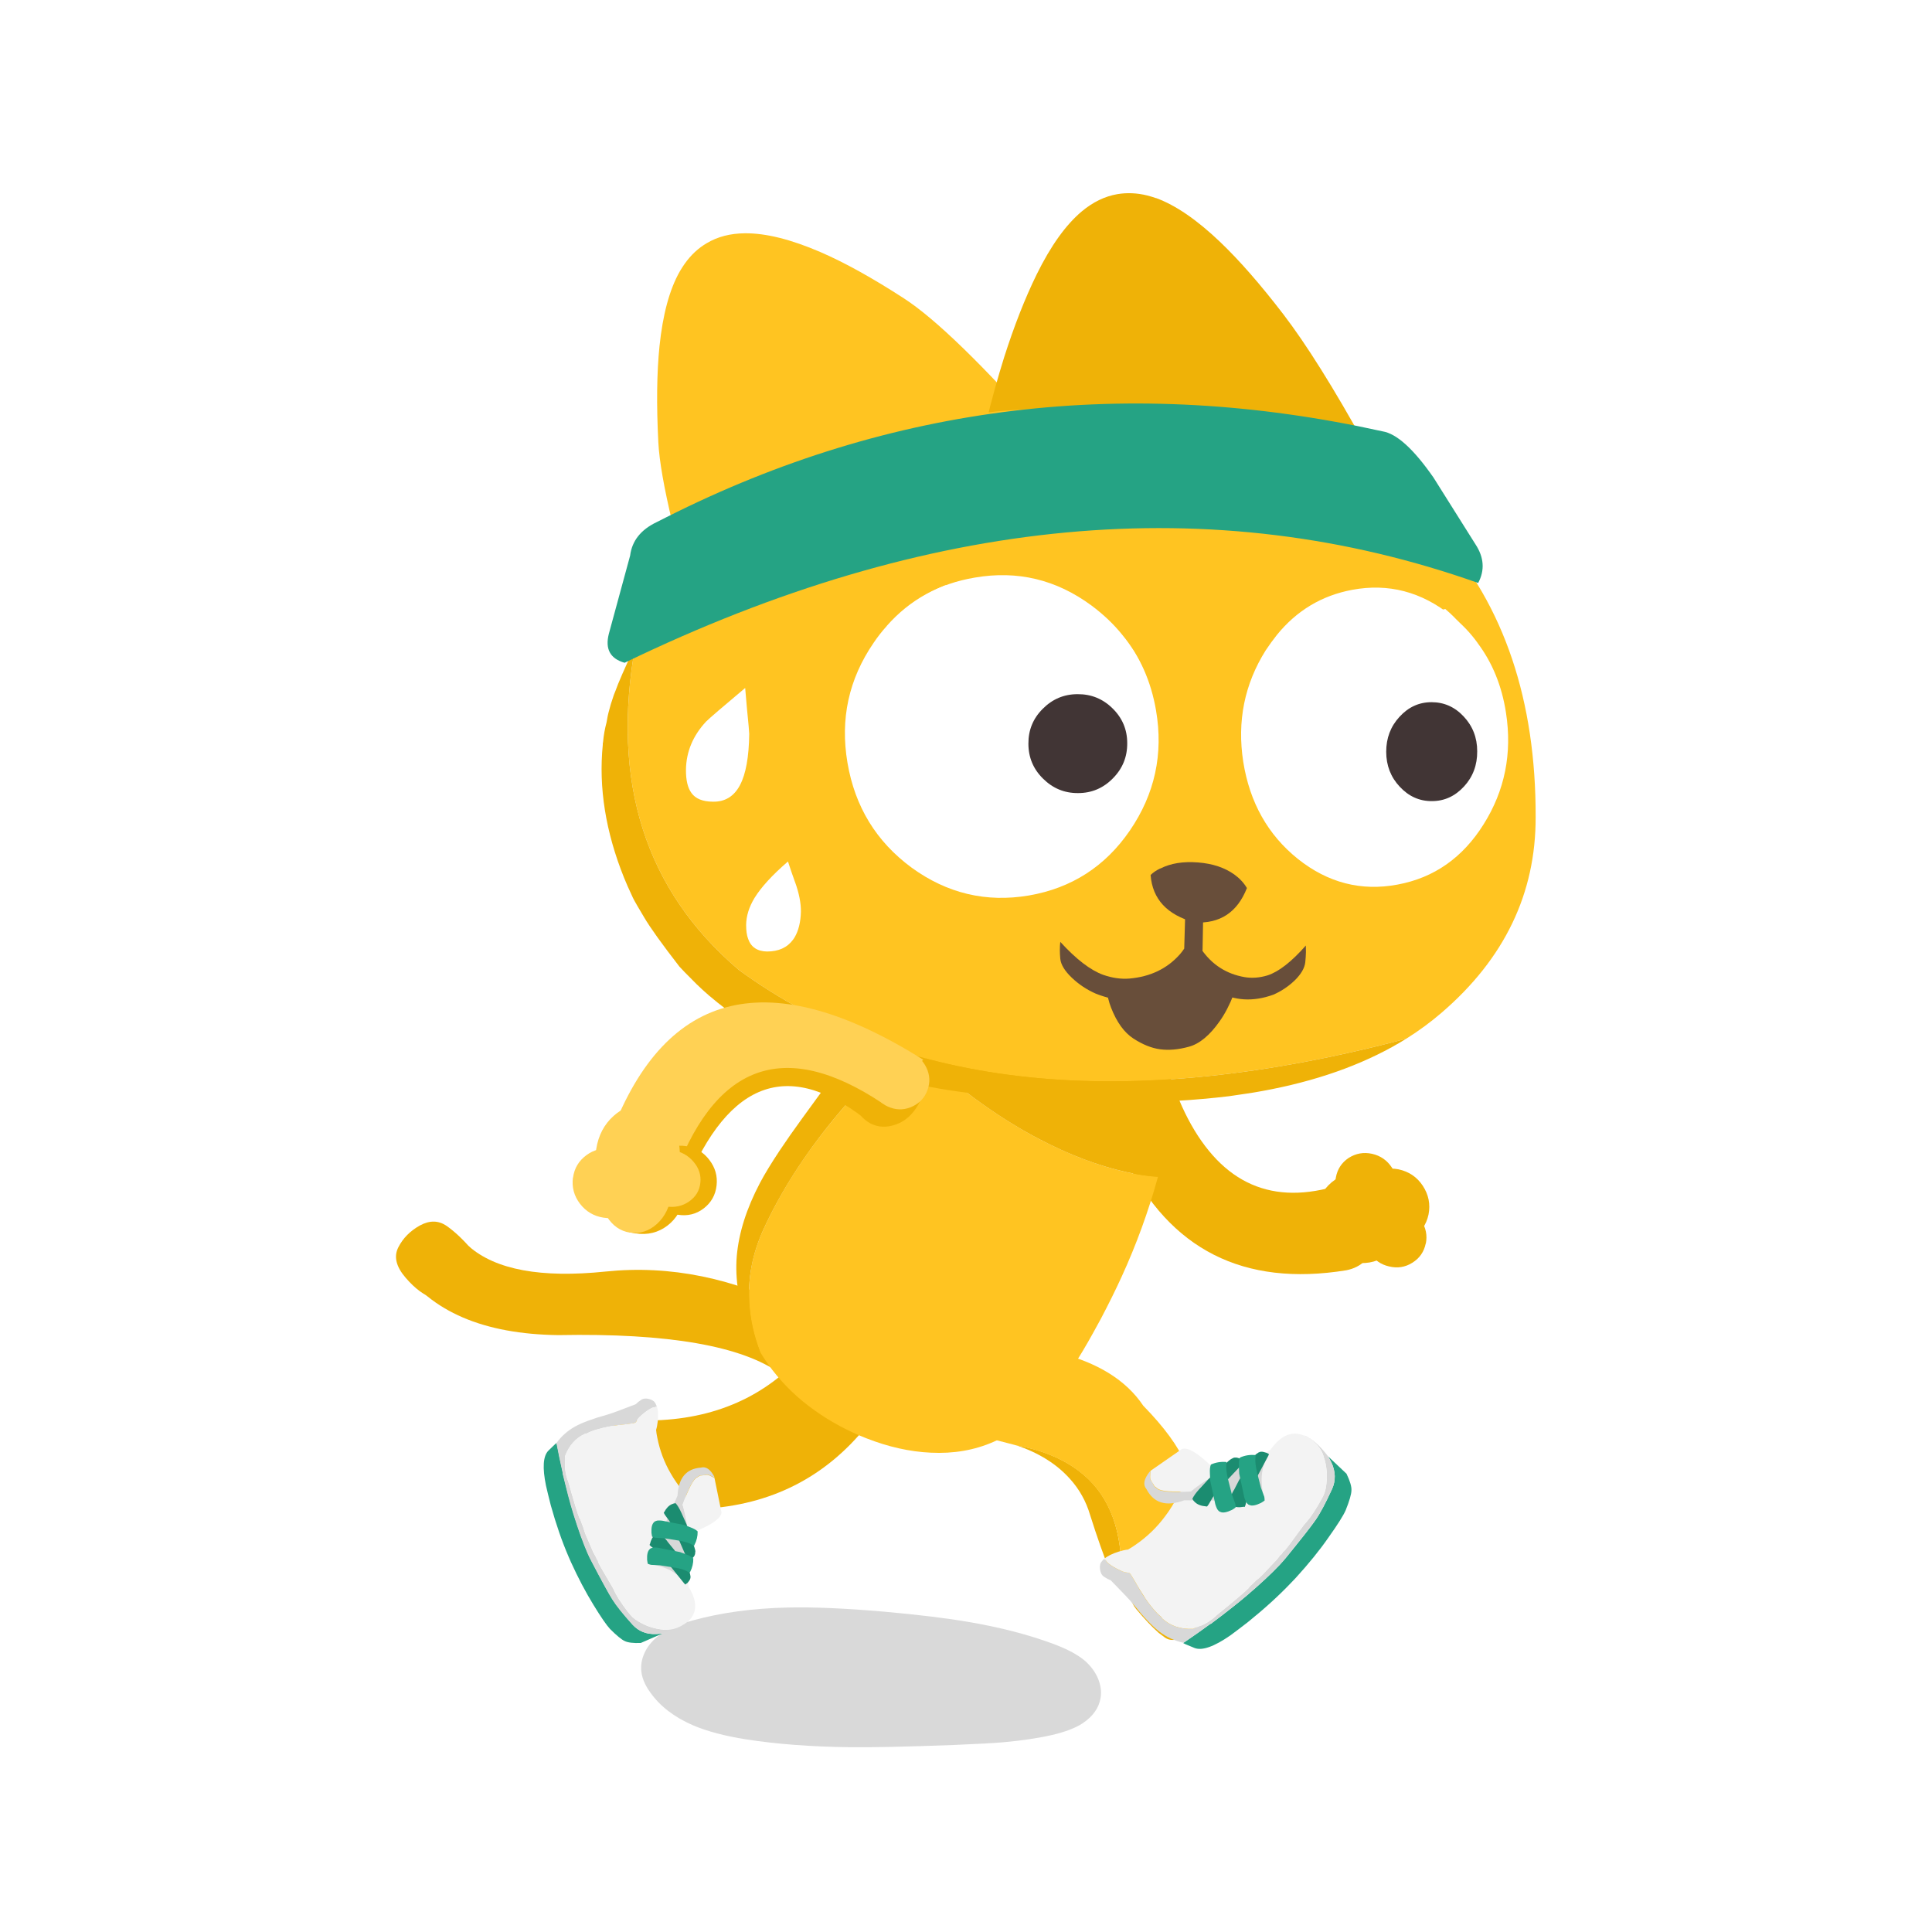 <svg fill="none" height="200" viewBox="0 0 200 200" width="200" xmlns="http://www.w3.org/2000/svg" xmlns:xlink="http://www.w3.org/1999/xlink"><clipPath id="a"><path d="m41 20h117.98v160.87h-117.98z"/></clipPath><path d="m0 0h200v200h-200z" fill="#fff"/><g clip-path="url(#a)"><path d="m112.53 172.12c-.75-.71-1.91-1.36-3.5-1.95-2.54-.94-5.41-1.69-8.61-2.24-2.34-.41-5.31-.77-8.89-1.09-4.02-.35-7.35-.49-9.97-.43-3.64.08-6.92.53-9.82 1.33-1.58.43-2.78.97-3.6 1.62-.55.43-.99.93-1.3 1.51-.33.62-.49 1.26-.47 1.89.03.81.35 1.63.96 2.46 1 1.41 2.46 2.53 4.38 3.37 1.47.63 3.32 1.12 5.53 1.47 3.15.49 6.72.76 10.7.81 2.36.03 5.95-.05 10.78-.23 2.37-.1 4.08-.19 5.12-.28 1.91-.17 3.61-.42 5.09-.76 1.36-.32 2.4-.72 3.12-1.19 1.1-.73 1.73-1.63 1.89-2.69.1-.63 0-1.28-.27-1.95-.26-.61-.64-1.16-1.15-1.65z" fill="#000" fill-opacity=".15"/><path d="m93.58 30.89c-3.27-2.12-6.16-3.72-8.66-4.8-3.04-1.31-5.64-1.96-7.8-1.94-1.51.01-2.83.35-3.95 1.02-.88.51-1.64 1.22-2.28 2.12-.18.25-.35.52-.52.81-1.07 1.88-1.76 4.47-2.1 7.75-.28 2.73-.32 6.04-.12 9.93s1.97 11.24 5.31 22.06 8.07 16.09 14.2 15.8l36.3-9.15c-3.77-12-8.96-21.74-15.57-29.21-6.6-7.47-11.54-12.27-14.81-14.39z" fill="#ffc421"/><g fill="#efb207"><path d="m97.07 131.55-6.43-7.53c-3.81 16.75-12.91 24.37-27.3 22.84l.31 2.82 3.65 6.34c15.32 1.69 25.24-6.47 29.76-24.47z"/><path d="m80.84 142.23 1.78-6.53c-6.61-3.4-13.26-4.76-19.93-4.07s-11.39-.18-14.16-2.62l-7.05 2.19c3.14 4.58 8.58 6.91 16.32 7.01 11.39-.22 19.06 1.12 23.03 4.02z"/><path d="m48.82 129.34c-.88-1.03-1.74-1.84-2.58-2.43-.84-.58-1.76-.6-2.77-.05-1.01.56-1.76 1.32-2.24 2.27s-.23 1.99.76 3.14 1.96 1.86 2.9 2.13 1.88.13 2.81-.43c.92-.57 1.56-1.23 1.9-1.98.35-.74.09-1.63-.79-2.66z"/><path d="m114.49 115.06c.58 1.76 1.25 3.38 2 4.88 4.62 9.42 12.24 13.28 22.87 11.56 3.16-.62 4.06-4.02 2.7-10.2-7.46 3.61-13.23 2.73-17.31-2.67-1.01-1.33-1.91-2.92-2.69-4.78-.6-1.38-1.14-2.9-1.61-4.55l-6.5 3.91c.18.63.36 1.24.55 1.85z"/><path d="m143.28 128.69c-1.04-.22-1.86-.78-2.45-1.67-.58-.88-.77-1.84-.58-2.9.2-1.05.73-1.88 1.59-2.48.89-.61 1.86-.8 2.94-.59 1.07.23 1.9.79 2.5 1.69.61.93.81 1.92.6 2.99-.23 1.06-.8 1.88-1.7 2.46-.89.57-1.85.73-2.9.5z"/><path d="m139.95 130.64c-1.26-.27-2.25-.95-2.96-2.02-.7-1.06-.94-2.23-.7-3.51.24-1.27.88-2.27 1.92-2.99 1.07-.73 2.25-.97 3.55-.72 1.3.27 2.31.95 3.03 2.05.74 1.12.98 2.32.72 3.61-.28 1.28-.97 2.27-2.06 2.97-1.07.68-2.24.88-3.5.6z"/><path d="m147.59 128.731c-.18.86-.64 1.53-1.39 1.99-.73.46-1.53.59-2.4.38-.85-.19-1.52-.66-2.01-1.4s-.65-1.53-.48-2.37c.16-.86.6-1.53 1.32-2.01.74-.47 1.54-.62 2.42-.43.88.2 1.56.67 2.06 1.43s.66 1.57.49 2.42z"/><path d="m140.78 125.65c-.85-.19-1.52-.66-2.01-1.4s-.65-1.53-.48-2.37c.16-.86.6-1.53 1.32-2.01.74-.47 1.54-.62 2.42-.43.88.2 1.56.67 2.06 1.43s.66 1.57.49 2.42c-.18.86-.64 1.53-1.39 1.99-.73.46-1.53.59-2.4.38z"/></g><path d="m119.86 121.82c-.96-.05-2.06-.22-3.29-.49-2.89-.65-5.91-1.8-9.05-3.44-4.33-2.27-8.85-5.59-13.54-9.96-2.81 2.48-5.36 5.11-7.64 7.88-3.11 3.78-5.55 7.6-7.32 11.49-1.14 2.48-1.62 5.03-1.45 7.63.11 1.7.48 3.38 1.13 5.04.37.63.79 1.24 1.24 1.83 1.23 1.6 2.7 3.01 4.43 4.23 1.62 1.15 3.39 2.11 5.34 2.87 2.25.88 4.46 1.38 6.63 1.48 2.38.12 4.56-.26 6.53-1.13 2.13-.94 4.12-2.51 5.96-4.71 1.39-1.65 2.85-3.87 4.38-6.65.26-.46.51-.92.75-1.37.79-1.5 1.51-2.95 2.15-4.35 1.53-3.34 2.78-6.78 3.76-10.33z" fill="#ffc421"/><path d="m119.05 108.62c-.77-.71-1.89-1.48-3.34-2.31-2.91-1.68-5.4-2.9-7.46-3.66-2.83-1.05-5.47-1.51-7.93-1.38-1.38.07-2.7.32-3.97.75-.74.23-1.45.52-2.14.89-1.01.55-2.02 1.32-3.03 2.32-.28.25-.55.53-.82.83-.77.84-1.83 2.18-3.18 4.03l-4.1 5.63c-.91 1.25-1.7 2.38-2.38 3.4-.86 1.3-1.54 2.41-2.03 3.34-1.39 2.64-2.19 5.16-2.4 7.57-.1 1.23-.04 2.45.16 3.68.12.85.33 1.7.61 2.55.2.64.43 1.26.7 1.85.28.64.6 1.26.96 1.86-.65-1.66-1.03-3.34-1.13-5.04-.17-2.6.32-5.15 1.45-7.63 1.77-3.88 4.22-7.71 7.32-11.49 2.28-2.77 4.83-5.4 7.64-7.88 4.7 4.38 9.21 7.7 13.54 9.96 3.14 1.65 6.16 2.79 9.05 3.44 1.23.27 2.33.44 3.29.49.46-1.7.86-3.42 1.2-5.16.19-.94.3-1.73.34-2.35.05-.88-.02-1.67-.21-2.36-.32-1.21-1.04-2.32-2.14-3.33z" fill="#efb207"/><path d="m111.65 152.24c-1.7-1.28-3.86-2.16-6.49-2.64 2.35.78 4.21 1.94 5.59 3.48.98 1.08 1.68 2.33 2.1 3.76.71 2.25 1.42 4.26 2.12 6.02l.14-.17 1.09 1.08c.39.93.8 1.77 1.22 2.54l.08.09c.05.09.11.16.16.22.82.98 1.58 1.79 2.28 2.41.19.14.37.28.55.41.38.32.85.41 1.43.25l.2.19c.32-.21.67-.49 1.06-.82 1.41-1.26 3.15-2.89 5.23-4.89 2.04-2.01 3.02-3.65 2.93-4.91 0-.3-.05-.59-.16-.9 0 .07-.04.16-.11.26-.27.43-.65 1-1.14 1.72-.2.35-.68.97-1.44 1.87-.74.92-1.35 1.61-1.81 2.06-1.98 1.98-3.36 3.13-4.14 3.45-.39.16-.76.24-1.1.23l-1.02-1.03c-.45-.28-.87-.66-1.26-1.14-.21-.2-.37-.39-.47-.57-.11-.15-.2-.27-.27-.36l-2.34-2.32c-.02-4.66-1.49-8.1-4.43-10.29z" fill="#efb207"/><path d="m122.93 156.37c1.29-2.8-.24-6.42-4.58-10.85-1.77-2.65-4.74-4.49-8.92-5.52-2.47-.33-5.76-.49-9.9-.48l2.62 3.48c-.73 1.45-.85 2.96-.38 4.52-.08 0-.17.03-.27.07h.3c.12.43.3.86.54 1.29l2.74.71.03.02h.05c2.63.49 4.79 1.37 6.49 2.65 2.93 2.2 4.41 5.63 4.43 10.29l2.34 2.32c.08.09.17.21.27.36.1.17.26.36.47.57.39.48.81.86 1.26 1.14l1.02 1.03c.34 0 .71-.08 1.1-.23.78-.32 2.16-1.47 4.14-3.45.46-.45 1.06-1.13 1.81-2.06.75-.9 1.23-1.52 1.44-1.87.49-.72.87-1.29 1.14-1.72.07-.1.1-.19.11-.26 0-.09-.02-.19-.05-.29-.31-.89-.88-1.72-1.72-2.51-1.24-1.25-2.73-1.37-4.49-.35-.67.36-1.33.74-1.98 1.14z" fill="#ffc421"/><path d="m68.56 169.11c-.43.04-.66.06-.66.05-.97.03-1.76-.28-2.38-.95-.99-1.1-1.69-1.97-2.09-2.61-.4-.63-1.13-1.96-2.19-4-.13-.26-.27-.53-.4-.83-.45-1.04-.94-2.39-1.45-4.03-.19-.61-.37-1.24-.54-1.9-.18-.66-.35-1.34-.51-2.03l-.07-.25v-.1c-.22-.98-.44-2-.64-3.06.05-.11-.24.15-.87.78-.54.56-.62 1.76-.24 3.61.07.29.14.6.22.93.1.37.19.75.28 1.12.54 1.94 1.15 3.71 1.84 5.31.08.19.16.37.24.55.76 1.67 1.54 3.14 2.32 4.41.78 1.28 1.36 2.12 1.73 2.52.68.68 1.19 1.1 1.52 1.25.32.16.88.23 1.66.2z" fill="#25a384"/><path d="m71.24 167.83c-.07.05-.14.1-.19.13-.01.03-.05.07-.13.12-.55.37-1.09.59-1.61.63-.13.02-.31.02-.54 0-1.08-.08-2.07-.43-2.98-1.05l-.3-.24c-.17-.17-.34-.36-.5-.57-.31-.4-.53-.71-.67-.93-.34-.47-.62-.97-.85-1.49-.14-.24-.32-.55-.53-.91-.56-.94-.91-1.55-1.03-1.82v-.11s-.05-.06-.1-.13l-.08-.15s0-.04 0-.05l-.3-.53-.8-1.85c-.08-.18-.16-.44-.26-.79-.07-.16-.17-.42-.29-.78l-.09-.13c-.18-.41-.57-1.69-1.17-3.82-.11-.24-.2-.56-.27-.96s-.09-.69-.06-.9c.01-.07.02-.31.01-.71 0-.02 0-.04 0-.07.42-1.09 1.1-1.85 2.04-2.28.06-.02.11-.03.17-.03.31-.17.65-.31 1.03-.41.41-.12.8-.22 1.17-.29.25-.05.58-.11 1-.17l.53-.06c.11 0 .5-.05 1.16-.15.09-.02.16-.05.2-.09.02 0 .05-.06.1-.15.09-.16.21-.32.37-.46.25-.24.55-.48.89-.7.22-.14.39-.22.52-.24.04-.02.07-.02.11-.01.03-.01.05-.02.07-.03.05-.02.09-.04.13-.06-.02-.05-.04-.1-.07-.16-.07-.17-.16-.3-.25-.38-.11-.08-.22-.14-.33-.18-.32-.11-.57-.12-.78-.05-.1.03-.26.14-.49.31l-.24.22s-.06.03-.08.04c-1.48.57-2.43.92-2.87 1.05-1.49.41-2.62.83-3.38 1.25-.76.43-1.4 1-1.9 1.7.2 1.06.42 2.08.64 3.06v.1l.06.24c.17.7.34 1.38.51 2.04.17.65.35 1.28.54 1.9.51 1.64 1 2.99 1.45 4.03.13.3.26.58.4.83 1.06 2.03 1.79 3.37 2.19 4 .4.64 1.1 1.51 2.09 2.61.61.66 1.4.98 2.38.95 0 0 .23-.01.66-.05h.01c1.22-.33 2.11-.76 2.68-1.29h-.01m-12.5-16.81s0 .03-.02.04c.02-.06.04-.11.06-.16l-.05.12m.25-.61s.04-.04.05-.07l.02-.06s-.05.09-.08.13z" fill="#d8d8d8"/><path d="m71.05 167.96c.06-.04.12-.08.19-.13h.01c.94-.89.95-2.07.04-3.55-.17-1.32-.21-2.72-.11-4.2.1-1.46.68-2.61 1.74-3.44-.71-.45-1.36-.99-1.95-1.6.04-.07.05-.15.03-.23.05-.08 0-.17-.13-.3-.04-.03-.07-.06-.11-.09-.5-.59-.94-1.21-1.31-1.86-.68-1.16-1.15-2.41-1.41-3.75-.06-.27-.1-.54-.12-.79.08-.26.13-.55.17-.88.07-.65.04-1.16-.09-1.56-.04.02-.08.03-.13.06-.02 0-.04.02-.07.03-.04 0-.08 0-.11.01-.13.02-.3.1-.52.24-.34.23-.63.46-.89.7-.16.15-.28.3-.37.46-.05.09-.09.14-.1.15-.04.04-.1.07-.2.09-.66.1-1.05.15-1.16.15l-.53.06c-.42.06-.76.12-1 .17-.37.07-.76.17-1.17.29-.38.11-.72.25-1.03.41-.06 0-.12 0-.17.03-.95.43-1.63 1.19-2.04 2.28v.07c0 .4 0 .64-.01.71-.03.2-.02.5.06.9s.16.71.27.96c.6 2.13.99 3.41 1.17 3.82l.09.13c.12.36.22.62.29.78.1.35.18.61.26.79l.8 1.85.3.53s-.02.04 0 .05l.08.15c.05.07.08.11.09.13v.11c.13.27.48.88 1.04 1.82.21.36.39.67.53.91.23.52.52 1.02.85 1.49.14.22.36.53.67.93.16.21.33.4.5.57l.3.24c.91.62 1.9.97 2.98 1.05.22.03.4.03.54 0 .52-.05 1.05-.26 1.61-.63.08-.06.12-.1.13-.12m-12-17.64s-.03.05-.05.07c.03-.04.05-.09.08-.13l-.02.06m-.32.73s.01-.03.02-.04l.05-.12c-.02.05-.04.11-.06.16z" fill="#f3f3f3"/><path d="m72.71 152.72c.16-.01.27-.03.33-.06.12-.05.32 0 .58.13.13.07.24.13.34.17l-.03-.12c-.41-.76-.87-1.06-1.39-.91-1.51.11-2.31 1.08-2.4 2.89l-3.08 7.05c.74.11 1.39.28 1.95.51.87.38 1.53.92 1.97 1.63-.23-1.38-.1-2.72.39-4.03 0-.03-.01-.06 0-.12 0-.02-.02-.02-.03 0-.02-.05-.01-.22.02-.53 0-.06-.07-.48-.19-1.24-.17-1-.34-1.78-.51-2.33.63-1.73 1.13-2.68 1.5-2.84l.29-.18s.09-.01.26-.03z" fill="#d8d8d8"/><path d="m73.04 152.67c-.06.02-.17.04-.33.06-.16.01-.25.02-.26.03l-.29.18c-.37.16-.87 1.11-1.5 2.84.17.55.34 1.32.51 2.33.12.76.18 1.18.19 1.24-.03.31-.04.48-.02.53.01-.02.03-.02.03 0v.12c.19-.51.44-1.01.75-1.52 1.68-.71 2.54-1.35 2.57-1.92l-.73-3.57c-.1-.04-.21-.1-.34-.17-.26-.14-.46-.19-.58-.13z" fill="#f3f3f3"/><path d="m71.98 160.689c.02-.12-.02-.29-.1-.53l-.82-2.39-.41-.91c-.05-.1-.08-.19-.11-.25-.21-.46-.41-.79-.6-1-.13.01-.26.04-.38.1-.31.13-.58.4-.8.82-.01.03-.03.05-.05.07.05.12.17.3.34.52.3.36.64.96 1.02 1.81l1.03 2.36c.05.11.1.2.14.26.05-.02.12-.05.21-.09.1-.07.19-.13.24-.17.14-.13.22-.25.25-.38.01-.03.02-.05.02-.06v-.14m-.81 3.18c.08-.09.14-.17.18-.23.11-.15.16-.29.15-.42 0-.04 0-.06 0-.07l-.03-.14c0-.11-.07-.28-.21-.49l-1.43-2.08-.64-.78c-.06-.09-.11-.16-.16-.22-.32-.38-.6-.65-.84-.81-.12.05-.23.12-.33.2-.27.21-.45.54-.56 1-.01.03-.03.05-.05.07.09.11.25.24.48.41.38.28.86.78 1.44 1.5l1.61 2c.07.09.14.16.19.2.04-.03.11-.08.19-.15z" fill="#1b8c70"/><path d="m69.87 162.28c.58.1 1 .23 1.26.38.12.07.22.11.29.13 0-.01.01-.03.02-.06.23-.45.34-.91.33-1.4-.16-.16-.4-.29-.74-.42l-.64-.24-2.29-.45c-.31-.03-.52-.03-.64.03l-.14.06s-.04.04-.07.07c-.2.18-.29.55-.26 1.1.02.18.05.31.07.4.09.04.2.08.33.11l.93.05 1.55.25m2-2.3s.01-.03.02-.06c.23-.45.34-.91.33-1.4-.16-.16-.4-.29-.74-.42l-.64-.24-2.29-.45c-.31-.03-.52-.03-.64.03l-.14.06s-.04.04-.07.07c-.2.18-.29.55-.26 1.1.02.18.05.31.07.4.09.04.2.08.33.11l.93.05 1.55.25c.58.1 1 .23 1.26.38.12.07.22.11.29.13z" fill="#25a384"/><path d="m137.48 150.75c.23.41.34.63.34.64.45.96.47 1.88.07 2.77-.67 1.46-1.24 2.53-1.71 3.2-.46.67-1.48 1.96-3.05 3.89-.2.24-.42.49-.66.75-.85.9-1.98 1.96-3.4 3.17-.53.45-1.08.9-1.66 1.35-.58.46-1.18.92-1.8 1.38h-.01l-.21.18-.11.04c-.88.64-1.8 1.29-2.77 1.95-.13 0 .25.17 1.15.53.79.3 2.02-.14 3.7-1.3.26-.2.54-.4.83-.62.33-.25.66-.51.99-.76 1.7-1.37 3.2-2.73 4.5-4.1.15-.16.3-.32.45-.47 1.34-1.47 2.48-2.87 3.4-4.2.94-1.32 1.53-2.26 1.77-2.8.39-.97.59-1.66.6-2.05.03-.39-.14-.97-.51-1.74l-1.92-1.81z" fill="#25a384"/><path d="m135.06 148.63c.08.05.15.09.22.14.03 0 .09.02.18.08.61.39 1.05.83 1.31 1.33.08.12.16.3.23.54.38 1.11.45 2.24.22 3.42l-.11.4c-.09.25-.21.49-.36.74-.27.48-.48.84-.64 1.07-.33.54-.7 1.03-1.12 1.49-.18.25-.41.55-.68.92-.69.96-1.15 1.56-1.37 1.8l-.1.06s-.05.06-.09.14l-.11.15s-.03.02-.06.01l-.4.52-1.5 1.59c-.14.15-.37.35-.68.6-.13.14-.35.34-.65.62l-.09.14c-.34.36-1.44 1.29-3.3 2.8-.2.21-.48.44-.84.67-.36.24-.65.39-.87.44-.08.02-.32.12-.71.29-.02 0-.04.02-.07.03-1.26.05-2.31-.3-3.15-1.06-.05-.05-.08-.1-.1-.16-.3-.23-.58-.52-.85-.85-.29-.35-.56-.7-.79-1.04-.16-.22-.35-.53-.59-.93l-.29-.5c-.05-.11-.27-.47-.65-1.09-.06-.08-.11-.14-.17-.16-.02-.02-.08-.03-.19-.04-.2-.02-.4-.07-.62-.17-.35-.15-.71-.34-1.08-.58-.23-.16-.39-.3-.46-.41-.03-.03-.05-.06-.06-.1-.02-.02-.04-.04-.06-.06-.04-.04-.08-.07-.11-.1-.04.04-.08.09-.13.13-.14.15-.23.28-.27.41-.03.15-.05.28-.04.4.03.36.12.63.28.79.07.08.25.2.52.35l.32.14s.05.05.07.07c1.2 1.22 1.96 2.03 2.27 2.41 1.05 1.31 1.94 2.25 2.69 2.83.76.58 1.59.96 2.5 1.16.97-.65 1.9-1.3 2.77-1.95l.11-.04.21-.17h.01c.62-.47 1.22-.93 1.8-1.39.58-.45 1.13-.9 1.66-1.35 1.42-1.22 2.55-2.27 3.4-3.17.24-.26.46-.51.66-.75 1.57-1.93 2.59-3.23 3.05-3.89.47-.68 1.04-1.74 1.71-3.2.4-.89.38-1.82-.07-2.77 0-.01-.11-.22-.34-.64h-.01c-.84-1.09-1.65-1.8-2.42-2.13h.01m-11.41 19.65h.05c-.07 0-.13 0-.19 0zm-.72 0s-.06-.02-.1-.02h-.07c.06 0 .11.01.17.02z" fill="#d8d8d8"/><path d="m135.28 148.77c-.06-.04-.13-.09-.22-.14h-.01c-1.28-.56-2.46-.07-3.54 1.46-1.24.74-2.62 1.37-4.13 1.91-1.5.52-2.89.44-4.17-.26-.15.9-.4 1.78-.76 2.63-.09 0-.17.02-.25.07-.09-.01-.17.07-.24.26-.01.05-.03.1-.04.14-.37.75-.8 1.46-1.29 2.1-.86 1.17-1.91 2.18-3.13 3.01-.25.17-.49.33-.73.46-.29.03-.6.1-.95.21-.67.21-1.18.46-1.51.75.03.03.07.06.11.1l.06.06c.01.04.03.08.06.1.07.12.23.25.46.41.37.24.73.43 1.08.58.22.1.42.15.62.17.11.01.17.03.19.04.06.02.11.08.17.16.38.62.6.98.65 1.09l.29.5c.24.39.44.7.59.93.23.34.49.69.79 1.04.27.33.55.61.85.85.02.06.05.12.1.16.84.76 1.89 1.11 3.15 1.06.03 0 .05-.02.07-.03.4-.18.63-.27.71-.29.22-.05.51-.2.87-.44s.64-.46.84-.67c1.87-1.51 2.97-2.45 3.3-2.8l.09-.14c.31-.28.52-.48.65-.62.31-.25.53-.44.68-.6l1.5-1.59.4-.52s.04 0 .06-.01l.11-.15c.04-.08.07-.13.09-.14l.1-.06c.22-.24.68-.84 1.37-1.8.27-.36.5-.67.68-.92.42-.46.8-.95 1.12-1.49.16-.23.37-.59.64-1.07.14-.25.26-.5.36-.74l.11-.4c.23-1.17.16-2.31-.22-3.42-.07-.23-.15-.41-.23-.54-.27-.5-.71-.94-1.31-1.33-.09-.05-.15-.08-.18-.08m-12.44 19.5s.07.01.1.02c-.05 0-.11-.01-.17-.02zm.86 0s-.03 0-.05 0h-.14z" fill="#f3f3f3"/><path d="m119.38 153.631c-.08-.15-.15-.26-.2-.3-.11-.1-.14-.31-.11-.63.01-.16.02-.3.02-.41l-.1.09c-.58.74-.69 1.32-.31 1.77.76 1.46 2.06 1.84 3.91 1.16l8.33.06c-.21-.78-.32-1.5-.32-2.16 0-1.03.27-1.92.78-2.66-1.27.82-2.67 1.26-4.19 1.33-.02.02-.06.04-.12.05-.02.02-.01.03.01.04-.04.04-.22.11-.54.21-.06.03-.45.27-1.16.72-.93.6-1.63 1.1-2.1 1.5-1.99.11-3.15.01-3.47-.28l-.3-.22s-.05-.09-.14-.24z" fill="#d8d8d8"/><path d="m119.18 153.321s.11.15.2.3c.08.15.13.24.14.24l.3.22c.32.3 1.47.39 3.47.28.47-.41 1.17-.91 2.1-1.5.71-.45 1.1-.69 1.16-.72.32-.1.5-.16.54-.21-.02 0-.03-.02-.01-.04.06-.01.1-.03.12-.05-.59.03-1.2 0-1.83-.1-1.43-1.37-2.43-1.95-3.02-1.74l-3.25 2.26c0 .12 0 .26-.02.41-.03.32 0 .53.11.63z" fill="#f3f3f3"/><path d="m127.63 150.951c-.12.04-.29.14-.49.32l-2.03 1.84-.73.8c-.08.09-.15.16-.21.22-.37.4-.61.75-.74 1.03.07.12.15.24.26.33.26.26.65.41 1.16.45.03 0 .06 0 .1.02.1-.11.22-.29.37-.57.23-.46.68-1.05 1.36-1.79l1.91-2.03c.09-.1.16-.18.19-.25-.04-.04-.1-.1-.18-.17-.11-.08-.2-.13-.28-.17-.18-.08-.35-.11-.49-.09-.03 0-.06 0-.07 0l-.14.05m3.51-.54c-.13-.04-.23-.07-.31-.09-.2-.05-.36-.04-.48.03-.04 0-.06.02-.07.03l-.13.09c-.11.05-.24.19-.4.43l-1.46 2.31-.5.97c-.06.1-.11.18-.15.25-.24.49-.39.88-.45 1.18.11.1.22.18.34.25.32.18.73.22 1.23.13.03 0 .06 0 .1.02.07-.14.13-.35.2-.66.12-.5.41-1.19.88-2.08l1.31-2.46c.06-.11.1-.2.12-.28-.05-.03-.12-.07-.23-.12z" fill="#1b8c70"/><path d="m130.12 152.371c-.14-.63-.2-1.1-.16-1.41.02-.15.02-.26 0-.34-.02 0-.04 0-.07 0-.54-.04-1.06.05-1.54.27-.09.22-.12.53-.1.91l.03.74.53 2.47c.1.32.2.53.3.63l.12.11s.06.02.1.04c.26.13.67.05 1.21-.21.17-.1.29-.18.37-.25 0-.1 0-.23-.03-.38l-.35-.95-.42-1.65m-3.15-1.01s-.04 0-.07 0c-.54-.04-1.06.05-1.54.27-.09.22-.12.53-.1.91l.03.74.53 2.47c.1.32.2.53.3.63l.12.11s.06.02.1.04c.26.13.67.05 1.21-.21.17-.1.29-.18.37-.25 0-.1 0-.23-.03-.38l-.35-.95-.42-1.65c-.14-.63-.2-1.1-.16-1.41.02-.15.02-.26 0-.34z" fill="#25a384"/><path d="m119.7 20.52c-.31-.11-.62-.2-.92-.28-1.08-.27-2.12-.31-3.12-.14-1.28.22-2.51.81-3.67 1.78-1.66 1.39-3.22 3.57-4.68 6.54-1.2 2.45-2.32 5.3-3.36 8.56-1.28 4.07-2.52 9.08-3.7 15.02-.64 3.24-1.29 6.9-1.95 10.99l50.86 9.55 3.49.96c-4.21-12.25-7.97-21.37-11.28-27.36s-6.16-10.53-8.53-13.62-4.55-5.58-6.54-7.48c-2.39-2.28-4.6-3.8-6.63-4.54z" fill="#efb207"/><path d="m88.16 46.26c-1.25.49-2.46 1.03-3.61 1.6-5.77 2.81-10.41 6.43-13.91 10.88-.19.22-.37.45-.54.68-.77 1.03-1.49 2.1-2.15 3.23-.09.1-.16.21-.19.33-.05.07-.1.14-.13.2-.59 1-1.21 2.19-1.85 3.57-2.56 14.19 1.01 25.41 10.71 33.66 17.06 12.44 40.08 14.81 69.08 7.12 1.31-.82 2.53-1.72 3.67-2.7 6.5-5.59 9.75-12.34 9.73-20.25.03-12.08-3.26-21.84-9.86-29.28-2.81-3.16-6.89-5.99-12.25-8.48-6.47-3.01-14.42-4.48-23.85-4.41-8.83-.53-17.12.75-24.85 3.84z" fill="#ffc421"/><path d="m65.79 66.76c-1.14 2.45-1.83 4.03-2.07 4.74-.12.28-.23.57-.32.88-.13.36-.23.71-.32 1.07-.13.44-.22.88-.29 1.33-.18.67-.3 1.35-.36 2.03-.01.06-.02.12-.03.17v.12c-.44 4.42.29 9.01 2.2 13.76.24.6.5 1.18.77 1.75.09.21.19.42.3.62.05.1.38.68 1.01 1.73.62 1.06 1.84 2.76 3.66 5.11.12.13.25.26.37.39.06.06.11.12.17.18l1.23 1.24c.42.41.85.8 1.3 1.19.01 0 .03.01.04.04.01.01.03.02.05.03 4.01 3.44 9.08 5.99 15.23 7.65 6.13 1.64 11.32 2.53 15.58 2.67.15 0 .3 0 .45.02.09 0 .17.01.24.02 5.13.49 9.91.67 14.32.56.83-.02 1.65-.05 2.47-.1 1.87-.11 3.68-.27 5.43-.48.58-.09 1.17-.18 1.76-.26.26-.04.52-.08.78-.12.13-.02.27-.05.41-.07.51-.09 1.01-.18 1.5-.28 5.4-1.08 10.03-2.82 13.9-5.22-29 7.69-52.02 5.31-69.08-7.12-9.7-8.25-13.27-19.47-10.71-33.66z" fill="#efb207"/><path d="m70.93 122.79c-6.15-.65-8.23-2.63-6.25-5.94 5.88-12.24 14.94-14.84 27.2-7.81l-1.67 7.31c-8.32-6.86-14.74-4.71-19.28 6.45z" fill="#efb207"/><path d="m91.62 109.04c.98-.24 1.85-.08 2.63.47.77.55 1.21 1.33 1.32 2.34.12 1.01-.13 1.97-.74 2.87-.61.92-1.4 1.51-2.38 1.78-.99.27-1.88.14-2.68-.41-.79-.55-1.25-1.34-1.37-2.38-.11-1.04.15-2.02.78-2.93.63-.92 1.44-1.5 2.43-1.74z" fill="#efb207"/><path d="m91.36 114.23 4.21-4.53c-15.82-9.92-26.58-7.39-32.28 7.57-2.52 1.82-.43 3.55 6.25 5.21 4.28-12.36 11.55-15.11 21.82-8.26z" fill="#ffd154"/><path d="m92.18 114.66c.78.28 1.55.23 2.3-.13s1.27-.93 1.54-1.71c.28-.78.24-1.55-.12-2.3s-.93-1.27-1.71-1.54c-.78-.28-1.55-.23-2.3.13s-1.27.94-1.55 1.72c-.27.78-.23 1.55.13 2.29.36.75.93 1.27 1.71 1.54z" fill="#ffd154"/><path d="m65.81 127.68c1.23.19 2.33-.08 3.29-.81.96-.75 1.51-1.72 1.66-2.93.15-1.18-.15-2.26-.89-3.23-.73-.97-1.68-1.55-2.86-1.73-1.16-.18-2.23.08-3.2.79s-1.54 1.65-1.73 2.83c-.19 1.2.08 2.31.81 3.32.74 1 1.71 1.59 2.91 1.77z" fill="#efb207"/><path d="m67.74 124.3c.62.81 1.43 1.29 2.43 1.45s1.9-.06 2.67-.65c.78-.6 1.23-1.39 1.34-2.38.11-.98-.14-1.86-.76-2.66-.6-.79-1.39-1.26-2.38-1.41-.97-.15-1.85.06-2.62.63-.79.58-1.26 1.35-1.39 2.33-.13.99.11 1.89.72 2.7z" fill="#efb207"/><g fill="#ffd154"><path d="m59.31 121.9c-.13.99.11 1.89.72 2.7.62.81 1.43 1.29 2.43 1.45s1.9-.06 2.67-.65c.78-.6 1.23-1.39 1.34-2.38.11-.98-.14-1.86-.76-2.66-.6-.79-1.39-1.26-2.38-1.41-.97-.15-1.85.06-2.62.63-.79.58-1.26 1.35-1.39 2.33z"/><path d="m65.27 124.97c1.22.19 2.32-.17 3.31-1.09.97-.93 1.55-2.13 1.74-3.58.18-1.43-.08-2.71-.79-3.86-.69-1.15-1.63-1.81-2.79-1.99s-2.22.17-3.21 1.06c-.99.88-1.59 2.03-1.81 3.45-.22 1.45.02 2.78.71 3.97.7 1.18 1.65 1.86 2.84 2.05z"/><path d="m65.21 127.59c1.03.16 1.96-.14 2.8-.89.83-.77 1.31-1.75 1.46-2.96.15-1.18-.08-2.25-.68-3.2-.59-.95-1.38-1.5-2.37-1.65-.97-.15-1.88.14-2.72.86-.83.73-1.33 1.68-1.52 2.86-.18 1.2.03 2.3.62 3.29.6.98 1.4 1.54 2.41 1.7z"/><path d="m66.75 123.67c.56.68 1.29 1.08 2.19 1.22s1.7-.03 2.39-.51 1.09-1.13 1.17-1.94c.09-.8-.15-1.53-.72-2.19-.55-.65-1.27-1.04-2.15-1.18-.87-.14-1.65.02-2.34.48-.7.47-1.11 1.1-1.22 1.89-.1.81.12 1.55.68 2.23z"/></g><path d="m123.91 87.71c-.35-.04-.71-.05-1.06-.02-1.63.13-3.18 1.02-4.64 2.67-1.73 1.96-2.86 4.39-3.4 7.3-.14.76-.24 1.47-.3 2.15-.14 1.79.03 3.3.51 4.51.59 1.51 1.36 2.57 2.31 3.19.96.62 1.87.99 2.76 1.11.88.12 1.88.04 2.97-.26 1.1-.29 2.18-1.18 3.22-2.67 1.07-1.52 1.9-3.66 2.49-6.42.07-.34.14-.68.19-1.02.38-2.47.17-4.7-.63-6.7-.56-1.38-1.32-2.4-2.27-3.04-.63-.44-1.35-.7-2.16-.8z" fill="#684e3a"/><path d="m125.97 84.55c-.14-.61-.78-.92-1.93-.93-1.12-.02-2.33.1-3.62.36-2.55.5-5.12 2.12-7.71 4.86-2.44 2.61-3.68 4.95-3.71 7.01.02.11.02.21.01.3.04.57.16 1.1.35 1.6.02.07.04.14.07.2.63 1.32 1.9 2.43 3.8 3.32 2.71 1.26 6.05.74 10-1.55 4.69 2.31 8.32 2.74 10.9 1.3 1.38-.77 2.3-1.64 2.77-2.62.04-.06.07-.12.1-.19 0-.02 0-.05.02-.09.18-.44.26-.88.26-1.34 0-.38-.72-1.17-2.15-2.36-1.42-1.2-3.27-2.99-5.55-5.39-2.29-2.38-3.5-3.88-3.62-4.49z" fill="#ffc421"/><path d="m123.98 97.67-.87 2.57c.2.24.41.46.63.68 1.57 1.57 3.24 2.41 5.03 2.53.98.06 1.99-.1 3.04-.48.81-.35 1.55-.84 2.22-1.48.66-.65 1.02-1.27 1.09-1.87.04-.36.06-.71.07-1.05 0-.24 0-.47-.01-.69-1.48 1.68-2.8 2.71-3.96 3.09-.82.25-1.62.31-2.39.18-1.88-.33-3.37-1.29-4.46-2.87-.12-.18-.24-.39-.37-.62z" fill="#684e3a"/><path d="m122.96 90.83c-.11.13-.17.4-.18.82l-.19 6.55c-.15.22-.3.42-.45.59-1.32 1.49-3.06 2.32-5.22 2.51-.88.07-1.79-.06-2.73-.39-1.31-.48-2.79-1.61-4.43-3.41-.06.56-.06 1.14 0 1.75.06.6.45 1.25 1.18 1.95s1.56 1.25 2.49 1.66c1.19.47 2.34.71 3.46.73 2.32.03 4.52-.88 6.61-2.74.66-1.1.99-1.97.99-2.61l.11-5.99c-.05-.8-.1-1.26-.15-1.39-.51-1.33-1.01-1.34-1.5-.02z" fill="#684e3a"/><path d="m120.11 89.9c-.42.2-.75.43-1 .68.19 2.5 1.71 4.13 4.56 4.91 2.61.15 4.42-1.04 5.41-3.56-.32-.54-.76-1.01-1.3-1.4-.99-.71-2.24-1.13-3.76-1.25s-2.82.08-3.9.63z" fill="#684e3a"/><path d="m153.02 60.35c.7-1.32.61-2.66-.29-4.02l-4.34-6.9c-2.06-2.96-3.82-4.55-5.28-4.78-26.17-5.8-50.87-2.84-74.1 8.88-.34.17-.69.35-1.03.52-1.64.78-2.56 1.94-2.75 3.47l-2.2 8.08c-.41 1.59.14 2.59 1.63 3.01 31.44-15.23 60.9-17.98 88.36-8.26z" fill="#25a384"/><path d="m92.27 64.44c-3.11 3.22-4.65 7.11-4.62 11.67.03 4.55 1.62 8.44 4.78 11.67 3.13 3.18 6.93 4.75 11.39 4.71 4.42-.01 8.17-1.64 11.27-4.88 3.11-3.25 4.65-7.15 4.62-11.68-.04-3.05-.76-5.78-2.16-8.21-.32-.57-.53-.81-.63-.74l-19.06-6.39c-1.42.56-2.75 1.35-3.97 2.35-.57.45-1.11.96-1.62 1.52m59.32 22.24c2.54-3.04 3.79-6.69 3.75-10.95-.02-4.28-1.34-7.91-3.94-10.91-.56-.67-1.16-1.27-1.79-1.8l-18.97 5.17c-.35.74-.64 1.51-.87 2.31-.53 1.66-.78 3.44-.75 5.34.05 4.27 1.37 7.9 3.96 10.91 2.59 3.02 5.71 4.52 9.37 4.5 3.64 0 6.72-1.52 9.24-4.56z" fill="#fff"/><path d="m91.81 64.79c-.5.55-.96 1.14-1.37 1.75-2.58 3.76-3.48 7.89-2.71 12.42.77 4.55 2.98 8.16 6.63 10.85 3.68 2.68 7.73 3.64 12.15 2.89 4.41-.76 7.9-3 10.45-6.72 2.58-3.77 3.49-7.92 2.71-12.45-.52-3.02-1.68-5.62-3.49-7.81-.89-1.11-1.96-2.12-3.18-3.03-3.64-2.69-7.67-3.66-12.08-2.9-3.7.62-6.73 2.29-9.12 5m61.15 1.75c-.75-1.04-1.64-1.97-2.69-2.79-3.11-2.5-6.54-3.39-10.29-2.69-3.15.59-5.74 2.15-7.78 4.66-.4.5-.79 1.04-1.17 1.61-2.19 3.49-2.97 7.33-2.32 11.53.67 4.21 2.55 7.56 5.65 10.05 3.11 2.48 6.56 3.37 10.33 2.66 3.77-.7 6.74-2.78 8.91-6.25 2.19-3.49 2.96-7.33 2.31-11.53-.43-2.8-1.42-5.21-2.95-7.24z" fill="#fff"/><path d="m115.18 73.34c-1.01-1-2.22-1.49-3.63-1.48-1.41 0-2.61.51-3.61 1.52-1 1-1.49 2.2-1.48 3.61 0 1.42.51 2.63 1.52 3.62 1.01 1 2.21 1.5 3.62 1.49 1.41 0 2.61-.51 3.61-1.53 1-1.01 1.49-2.22 1.48-3.64 0-1.41-.51-2.61-1.52-3.6z" fill="#413535"/><path d="m151.53 74.18c-.93-1-2.04-1.49-3.34-1.49s-2.4.51-3.32 1.52c-.92 1-1.37 2.2-1.37 3.61 0 1.42.47 2.63 1.4 3.62.93 1 2.04 1.5 3.33 1.49 1.3 0 2.4-.51 3.33-1.52.92-1 1.37-2.22 1.36-3.64 0-1.41-.47-2.61-1.4-3.6z" fill="#413535"/><path d="m82.31 91.34c-.28-.78-.53-1.5-.74-2.16-1.62 1.4-2.77 2.65-3.46 3.77-.57.94-.86 1.87-.87 2.8 0 .58.06 1.06.21 1.45.3.85.95 1.28 1.95 1.3 1.19 0 2.09-.4 2.7-1.23.05-.08.11-.16.16-.24.41-.7.62-1.58.65-2.64.01-.9-.19-1.92-.6-3.06m-5.16-20.12c-2.36 1.98-3.71 3.14-4.06 3.49-1.35 1.45-2.05 3.11-2.08 4.97-.01 1.09.18 1.89.57 2.42.42.59 1.15.89 2.2.9 1.26.03 2.2-.54 2.82-1.71.61-1.15.93-2.92.96-5.31 0-.18-.08-1.07-.24-2.67-.08-.84-.13-1.54-.18-2.09z" fill="#fff"/></g></svg>